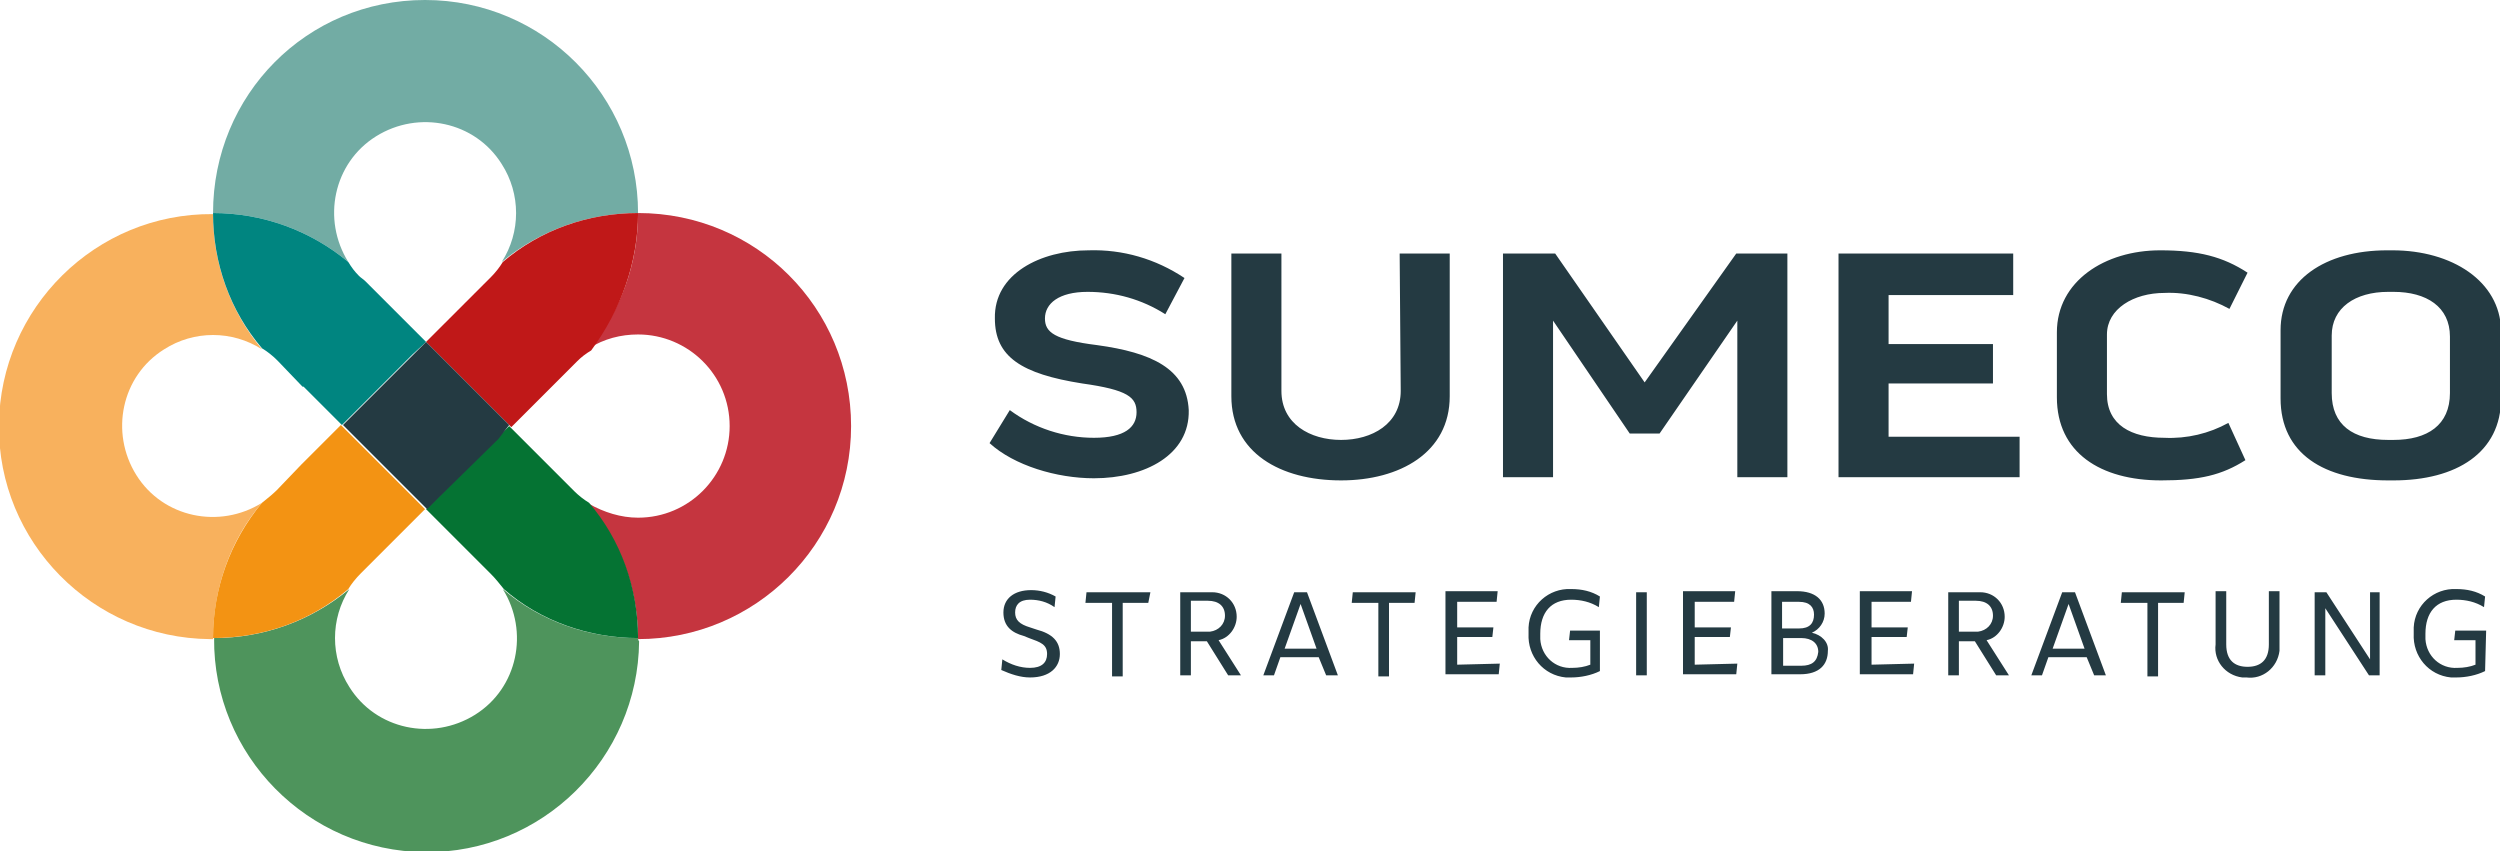 <!-- Generator: Adobe Illustrator 28.0.0, SVG Export Plug-In . SVG Version: 6.00 Build 0) --><svg xmlns="http://www.w3.org/2000/svg" xmlns:xlink="http://www.w3.org/1999/xlink" version="1.1" id="Ebene_1" x="0px" y="0px" viewBox="0 0 234.7 79.9" style="enable-background:new 0 0 234.7 79.9;" xml:space="preserve"><style type="text/css">.st0{fill:#243A42;}	.st1{fill:#C5353F;}	.st2{fill:#F8B15D;}	.st3{fill:#72ACA4;}	.st4{fill:#4E945C;}	.st5{fill:#C01818;}	.st6{fill:#F39313;}	.st7{fill:#008580;}	.st8{fill:#057333;}</style><path id="Pfad_246" class="st0" d="M103,32.4c-4-0.5-4.9-1.2-4.9-2.5c0-1.4,1.3-2.5,4-2.5c2.6,0,5.1,0.7,7.3,2.1l1.8-3.4 c-2.7-1.8-5.8-2.7-9-2.6c-4.5,0-8.9,2.2-8.8,6.4c0,3.6,2.5,5.2,8.2,6.1c4.3,0.6,5.1,1.3,5.1,2.7c0,1.4-1.1,2.4-4,2.4 c-2.8,0-5.6-0.9-7.9-2.6l-1.9,3.1c2.3,2.1,6.3,3.3,9.8,3.3c4.8,0,9-2.2,8.9-6.4C111.4,34.6,108.1,33.1,103,32.4z M131.5,36.7 c0,3.1-2.7,4.6-5.6,4.6c-2.9,0-5.6-1.5-5.6-4.6V23.8h-4.7v13.4c0,5.3,4.6,7.9,10.3,7.9c5.5,0,10.2-2.6,10.2-7.9V23.8h-4.7 L131.5,36.7z M141.1,23.8v21h4.7V30.1l7.2,10.6h2.8l7.3-10.6v14.7h4.7v-21h-4.8l-8.6,12.1L146,23.8H141.1z M187.1,36v-3.7h-9.8v-4.6 H189v-3.9h-16.4v21h17V41h-12.3v-5L187.1,36z M203.2,27.5c2.1-0.1,4.3,0.5,6.1,1.5l1.7-3.4c-2.3-1.5-4.6-2.1-8.2-2.1 c-5.2,0-9.7,2.9-9.7,7.7v6.1c0,5.2,4.1,7.8,9.8,7.8c3.6,0,5.7-0.5,7.9-1.9l-1.6-3.5c-1.8,1-3.9,1.5-6,1.4c-3.1,0-5.4-1.2-5.4-4.1 v-5.6C197.8,29,200.3,27.5,203.2,27.5L203.2,27.5z M224.6,23.5h-0.5c-5.8,0-10,2.8-10,7.5v6.4c0,5.2,4.1,7.7,10.1,7.7h0.5 c5.9,0,10.1-2.6,10.1-7.7V31C234.7,26.4,230.2,23.5,224.6,23.5L224.6,23.5z M230,36.9c0,3-2.1,4.4-5.3,4.4h-0.5 c-3.3,0-5.3-1.4-5.3-4.4v-5.4c0-2.6,2.2-4.1,5.3-4.1h0.5c3.1,0,5.3,1.4,5.3,4.2V36.9z"/><path id="Pfad_247" class="st0" d="M96.7,63.6c1.9,0,2.8-1,2.8-2.2s-0.7-1.9-2.2-2.3l-0.6-0.2c-1-0.3-1.4-0.7-1.4-1.4 c0-0.7,0.4-1.2,1.4-1.2c0.8,0,1.6,0.2,2.3,0.7l0.1-1c-0.7-0.4-1.5-0.6-2.3-0.6c-1.6,0-2.6,0.8-2.6,2.1c0,1.3,0.8,1.9,1.9,2.2 l0.5,0.2c1.1,0.4,1.7,0.6,1.7,1.5c0,0.8-0.5,1.3-1.6,1.3c-0.9,0-1.8-0.3-2.6-0.8l-0.1,1C94.9,63.3,95.8,63.6,96.7,63.6z M108,55.6 H102l-0.1,1h2.5v6.9h1v-6.9h2.4L108,55.6z M115.3,63.4h1.2l-2.1-3.3c1-0.2,1.7-1.2,1.7-2.2c0-1.3-1-2.3-2.3-2.3c-0.1,0-0.2,0-0.2,0 h-2.8v7.8h1v-3.2h1.5L115.3,63.4z M111.8,56.4h1.6c1,0,1.6,0.5,1.6,1.4c0,0.8-0.6,1.4-1.4,1.5c-0.1,0-0.2,0-0.2,0h-1.6L111.8,56.4z M124.5,63.4h1.1l-2.9-7.8h-1.2l-2.9,7.8h1l0.6-1.7h3.6L124.5,63.4z M120.6,60.9l1.5-4.2l1.5,4.2H120.6z M132.9,55.6H127l-0.1,1h2.5 v6.9h1v-6.9h2.4L132.9,55.6z M136.8,62.4v-2.6h3.3l0.1-0.9h-3.4v-2.4h3.7l0.1-1h-4.9v7.8h5l0.1-1L136.8,62.4z M150.3,59.2h-2.9 l-0.1,0.9h2v2.3c-0.5,0.2-1.1,0.3-1.7,0.3c-1.6,0.1-2.9-1.1-3-2.7c0-0.2,0-0.3,0-0.5c0-2,1-3.2,2.9-3.2c0.9,0,1.8,0.2,2.6,0.7l0.1-1 c-0.8-0.5-1.7-0.7-2.7-0.7c-2.1-0.1-3.9,1.5-4,3.6c0,0.2,0,0.4,0,0.6c-0.1,2.1,1.4,3.9,3.5,4.1c0.2,0,0.3,0,0.5,0 c0.9,0,1.9-0.2,2.7-0.6V59.2z M153.6,63.4h1v-7.8h-1V63.4z M159.1,62.4v-2.6h3.3l0.1-0.9h-3.4v-2.4h3.7l0.1-1H158v7.8h5l0.1-1 L159.1,62.4z M170.1,59.4c0.7-0.3,1.2-1,1.2-1.8c0-1.3-0.9-2.1-2.6-2.1h-2.4v7.8h2.7c1.8,0,2.6-0.9,2.6-2.2 C171.7,60.3,171,59.6,170.1,59.4z M168.9,56.5c1,0,1.4,0.5,1.4,1.2c0,0.8-0.4,1.3-1.4,1.3h-1.6v-2.5H168.9z M169.1,62.5h-1.7v-2.6 h1.7c1,0,1.6,0.5,1.6,1.3C170.6,62.1,170.1,62.5,169.1,62.5z M175.7,62.4v-2.6h3.3l0.1-0.9h-3.4v-2.4h3.7l0.1-1h-4.9v7.8h5l0.1-1 L175.7,62.4z M187.4,63.4h1.2l-2.1-3.3c1-0.2,1.7-1.2,1.7-2.2c0-1.3-1-2.3-2.3-2.3c-0.1,0-0.2,0-0.2,0h-2.8v7.8h1v-3.2h1.5 L187.4,63.4z M183.9,56.4h1.6c1,0,1.6,0.5,1.6,1.4c0,0.8-0.6,1.4-1.4,1.5c-0.1,0-0.2,0-0.2,0h-1.6V56.4z M196.6,63.4h1.1l-2.9-7.8 h-1.2l-2.9,7.8h1l0.6-1.7h3.6L196.6,63.4z M192.7,60.9l1.5-4.2l1.5,4.2H192.7z M205.1,55.6h-5.9l-0.1,1h2.5v6.9h1v-6.9h2.4 L205.1,55.6z M210.9,63.6c1.5,0.2,2.9-0.9,3.1-2.5c0-0.2,0-0.4,0-0.6v-5h-1v5c0,1.5-0.8,2.1-2,2.1c-1.2,0-2-0.6-2-2.1v-5h-1v5 c-0.2,1.5,0.9,2.9,2.5,3.1C210.5,63.6,210.7,63.6,210.9,63.6z M222.5,55.6v6.3l-4.1-6.3h-1.1v7.8h1v-6.3l4.1,6.3h1v-7.8L222.5,55.6z M233.4,59.2h-2.9l-0.1,0.9h2v2.3c-0.5,0.2-1.1,0.3-1.7,0.3c-1.6,0.1-2.9-1.1-3-2.7c0-0.2,0-0.3,0-0.5c0-2,1-3.2,2.9-3.2 c0.9,0,1.8,0.2,2.6,0.7l0.1-1c-0.8-0.5-1.7-0.7-2.7-0.7c-2.1-0.1-3.9,1.5-4,3.6c0,0.2,0,0.4,0,0.6c-0.1,2.1,1.4,3.9,3.5,4.1 c0.2,0,0.3,0,0.5,0c0.9,0,1.9-0.2,2.7-0.6L233.4,59.2z"/><path id="Pfad_237" class="st1" d="M59.9,31.4c4.7,0,8.6,3.8,8.6,8.6c0,4.7-3.8,8.6-8.6,8.6c-1.6,0-3.2-0.5-4.6-1.3 c3,3.6,4.6,8.1,4.6,12.7c11,0,20-8.9,20-20s-8.9-20-20-20c0,4.7-1.6,9.2-4.6,12.7C56.7,31.8,58.3,31.4,59.9,31.4"/><path id="Pfad_238" class="st2" d="M24.6,47.2c-4,2.5-9.3,1.4-11.8-2.6s-1.4-9.3,2.6-11.8c2.8-1.8,6.4-1.8,9.2,0 c-3-3.6-4.6-8.1-4.6-12.7c-11-0.1-20,8.8-20.1,19.8s8.8,20,19.8,20.1c0.1,0,0.2,0,0.3,0C20,55.3,21.6,50.7,24.6,47.2"/><path id="Pfad_239" class="st3" d="M32.7,24.6c-2.5-4-1.4-9.3,2.6-11.8s9.3-1.4,11.8,2.6c1.8,2.8,1.8,6.4,0,9.2 c3.6-3,8.1-4.6,12.8-4.6c0-11-8.9-20-20-20S20,8.9,20,20c0,0,0,0,0,0C24.6,20,29.1,21.6,32.7,24.6"/><path id="Pfad_240" class="st4" d="M59.9,59.9L59.9,59.9c-4.7,0-9.2-1.6-12.7-4.6c2.5,4,1.4,9.3-2.6,11.8s-9.3,1.4-11.8-2.6 c-1.8-2.8-1.8-6.4,0-9.2c-3.6,3-8.1,4.6-12.7,4.6c-0.1,11,8.8,20,19.8,20.1c11,0.1,20-8.8,20.1-19.8C59.9,60.1,59.9,60,59.9,59.9"/><path id="Pfad_241" class="st5" d="M59.9,20L59.9,20c-4.7,0-9.2,1.6-12.7,4.6c-0.3,0.5-0.7,1-1.1,1.4L46,26.1l-2.4,2.4L40,32.1 l1.2,1.2l5.6,5.6l1.2,1.2l3.7-3.7l2.2-2.2c0.1-0.1,0.2-0.2,0.3-0.3c0.4-0.4,0.8-0.7,1.3-1C58.3,29.1,59.9,24.6,59.9,20"/><path id="Pfad_242" class="st6" d="M33.8,53.9L33.8,53.9L33.8,53.9L26,46L33.8,53.9z M39.9,47.8l-1.2-1.2l-5.5-5.5l-1.2-1.2 l-3.7,3.7L26,46c0,0,0,0,0,0c-0.4,0.4-0.9,0.8-1.4,1.2c-3,3.6-4.6,8.1-4.6,12.7c4.7,0,9.2-1.6,12.7-4.6c0.3-0.5,0.7-1,1.2-1.5l0,0 l2.4-2.4L39.9,47.8z"/><path id="Pfad_243" class="st7" d="M40,32.1l-3.8-3.8l-1.9-1.9c-0.2-0.2-0.4-0.3-0.6-0.5l0,0c-0.4-0.4-0.7-0.8-1-1.3 c-3.6-3-8.1-4.6-12.7-4.6c0,4.7,1.6,9.2,4.6,12.7c0.5,0.3,1,0.7,1.4,1.1l0,0l0,0c0,0,0,0,0.1,0.1l2.3,2.4c0,0,0,0,0.1,0l0,0l3.6,3.6 l1.1-1.1l5.5-5.5L40,32.1z"/><path id="Pfad_244" class="st8" d="M59.9,59.9L59.9,59.9c0-4.7-1.6-9.2-4.6-12.7c-0.5-0.3-1-0.7-1.4-1.1c-0.1-0.1-0.2-0.2-0.3-0.3 l-2.1-2.1l-3.7-3.7l-1.2,1.2l-5.6,5.6L40,47.8l3.6,3.6l2.5,2.5l0,0l0,0c0.4,0.4,0.8,0.9,1.2,1.4C50.7,58.3,55.3,59.9,59.9,59.9"/><path id="Pfad_245" class="st0" d="M47.8,39.9l-1.2-1.2l-5.6-5.6L40,32.1l-1.2,1.2l-5.5,5.5l-1.1,1.1l1.2,1.2l5.5,5.5l1.2,1.2 l1.1-1.1l5.6-5.5L47.8,39.9z"/></svg>